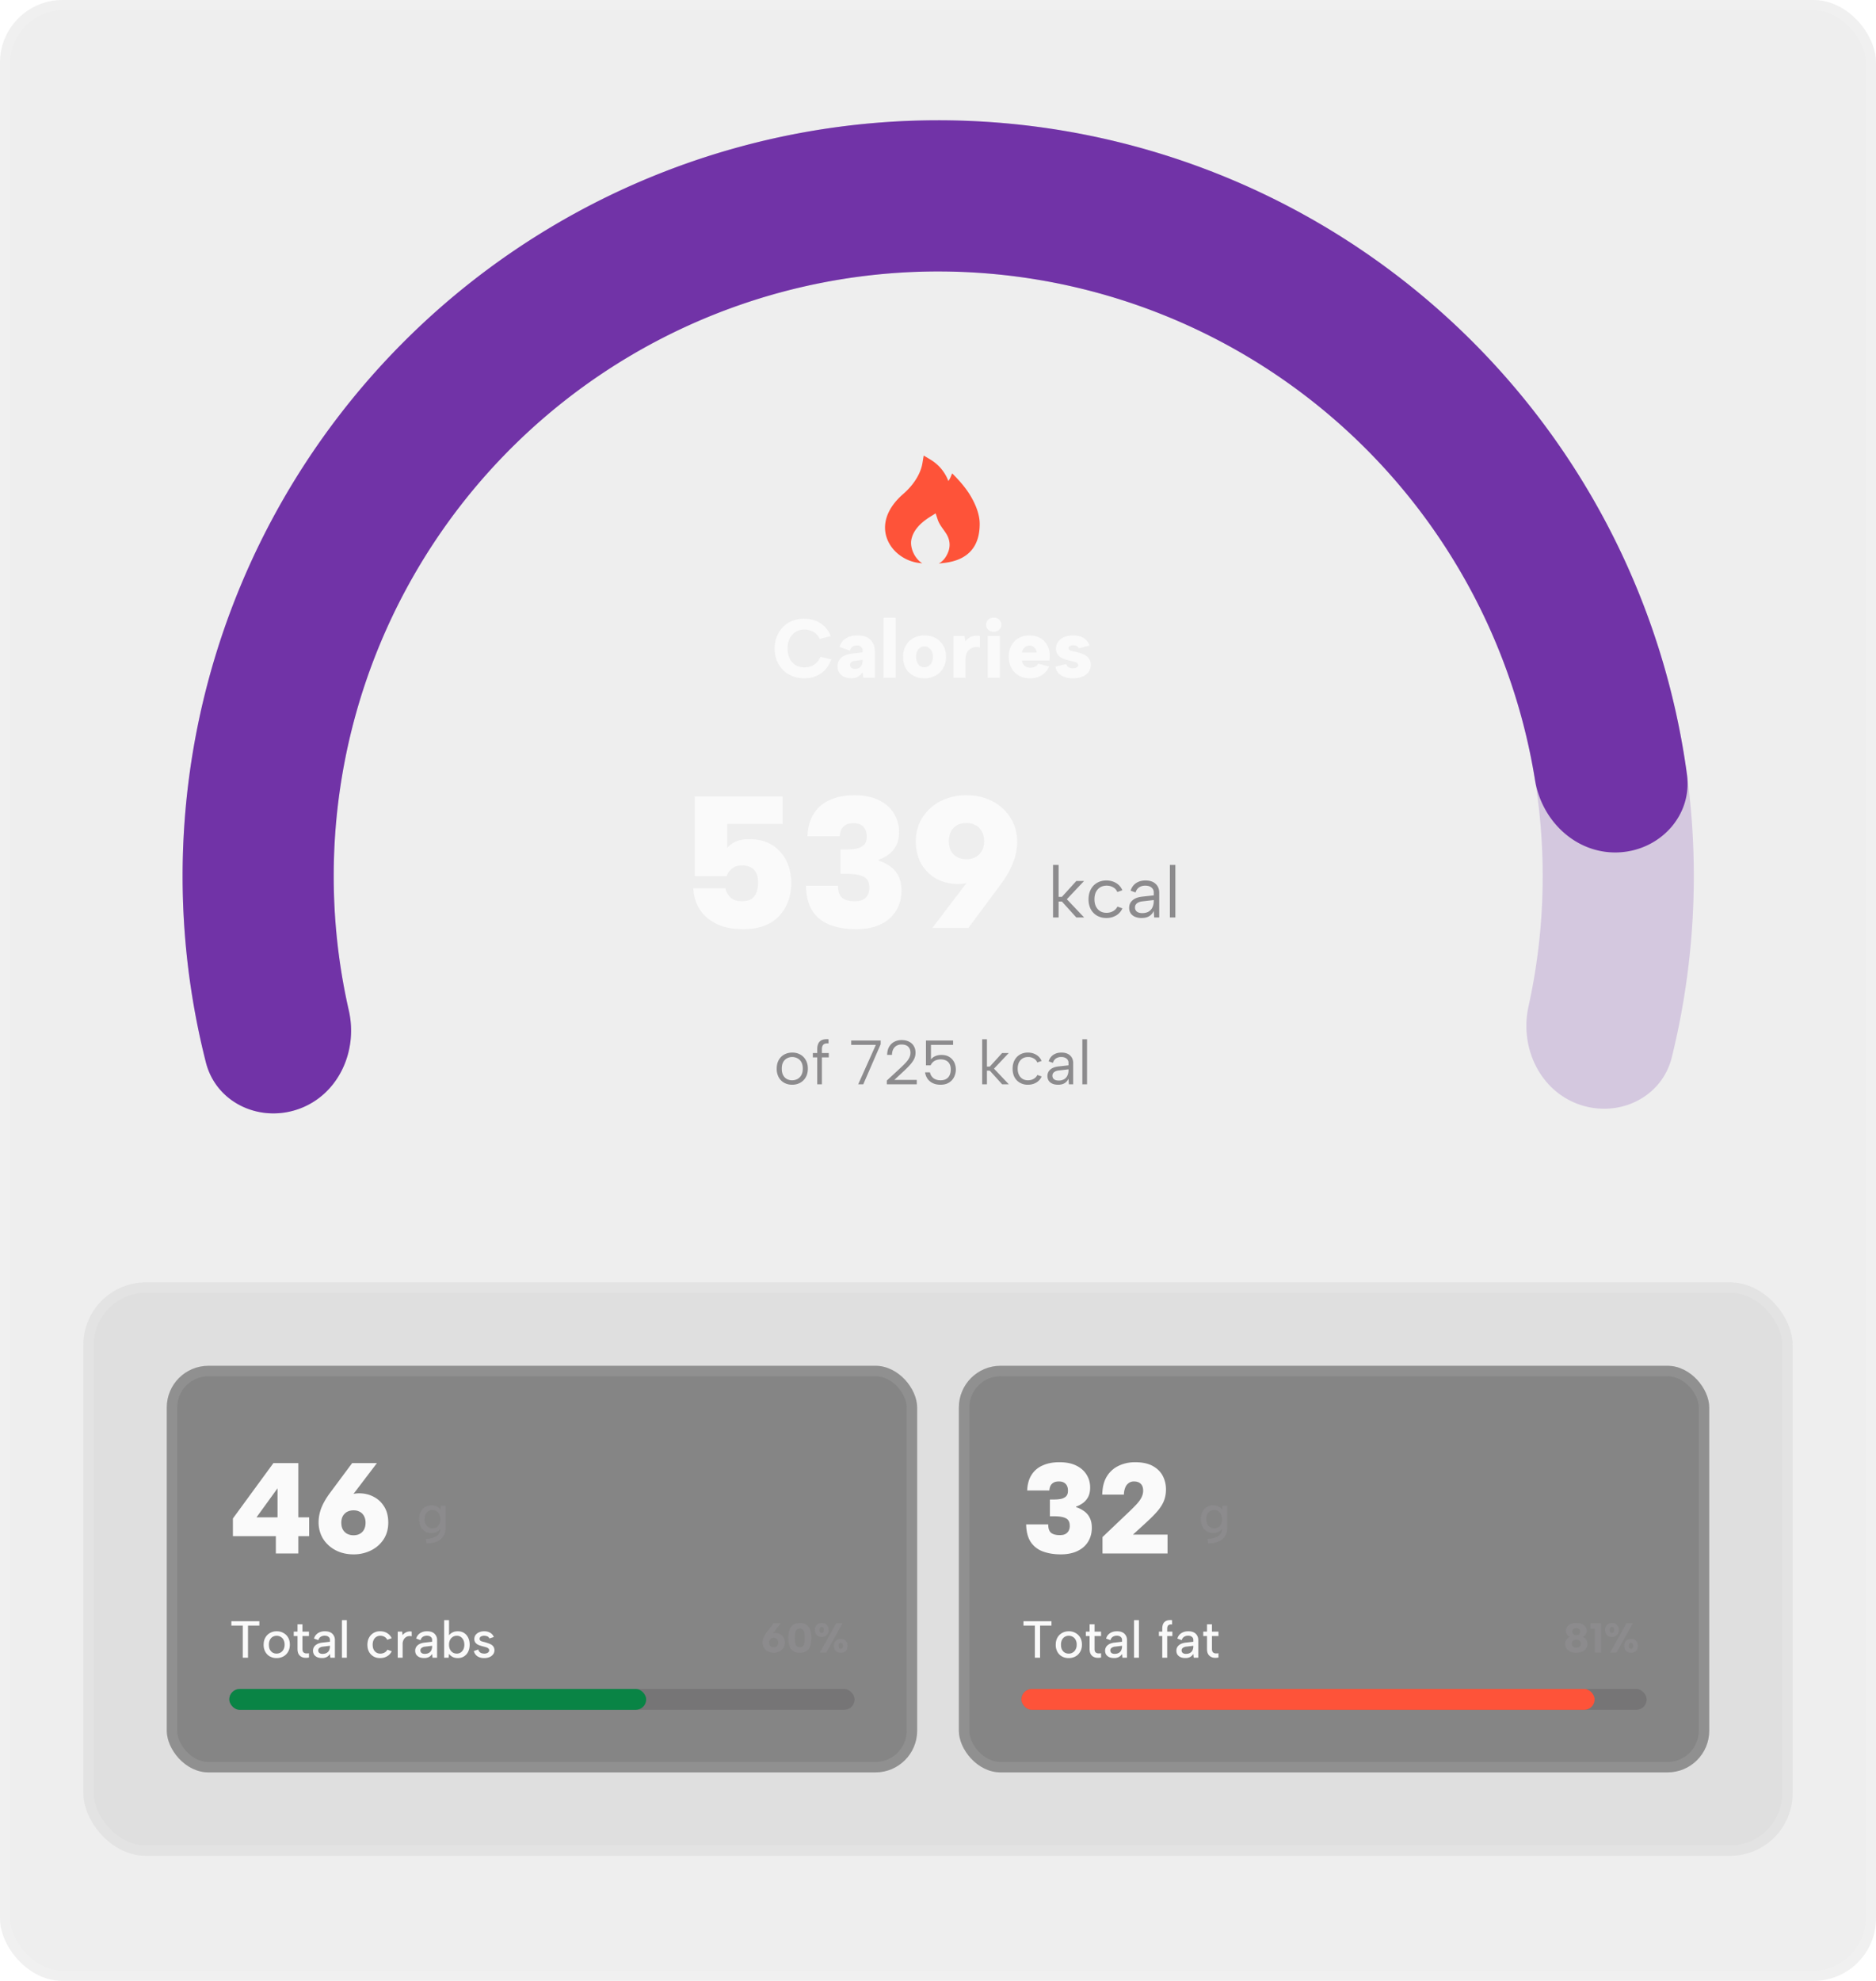 <svg xmlns="http://www.w3.org/2000/svg" width="180" height="190" fill="none"><g filter="url(#a)"><rect width="180" height="190" fill="#716C74" fill-opacity=".12" rx="6"/><rect width="179" height="189" x=".5" y=".5" stroke="#FAFAFA" stroke-opacity=".12" rx="5.5"/><path fill="#7133A7" d="M28.705 106.353c-3.762 1.369-7.96-.565-8.948-4.446a72.501 72.501 0 0 1 103.459-82.325 72.507 72.507 0 0 1 38.625 54.552 72.49 72.49 0 0 1-1.435 27.282c-.96 3.888-5.145 5.852-8.917 4.508-3.772-1.343-5.693-5.486-4.83-9.396a58.006 58.006 0 0 0-9.303-46.008A58 58 0 0 0 33.47 96.923c.89 3.904-1.002 8.06-4.765 9.43Z" opacity=".2"/><path fill="#7133A7" d="M28.705 106.353c-3.762 1.369-7.96-.565-8.948-4.446a72.502 72.502 0 0 1 87.495-88.293 72.494 72.494 0 0 1 47.509 37.79 72.487 72.487 0 0 1 7.1 22.88c.539 3.969-2.629 7.335-6.631 7.475-4.001.14-7.312-3.005-7.95-6.958a58.01 58.01 0 0 0-21.154-36.156 58.002 58.002 0 0 0-86.587 16.83 58 58 0 0 0-6.07 41.448c.89 3.904-1.001 8.06-4.764 9.43Z"/><g filter="url(#b)"><rect width="164" height="55" x="8" y="123" fill="#716C74" fill-opacity=".12" rx="6"/><rect width="163" height="54" x="8.5" y="123.5" stroke="#FAFAFA" stroke-opacity=".12" rx="5.5"/><g filter="url(#c)"><rect width="72" height="39" x="16" y="131" fill="#252425" fill-opacity=".48" rx="4"/><rect width="71" height="38" x="16.5" y="131.5" stroke="#E7E4E4" stroke-opacity=".12" rx="3.5"/><path fill="#FAFAFA" d="M26.468 147.341h-4.121v-1.695l3.886-5.311h2.39v5.199h1.04v1.807h-1.04V149h-2.155v-1.659Zm.162-1.807v-2.785l-2.018 2.785h2.018Zm7.294 3.553c-.644 0-1.218-.132-1.721-.396a3.134 3.134 0 0 1-1.2-1.09 3.011 3.011 0 0 1-.434-1.609c0-.437.087-.887.26-1.349.182-.462.462-.949.842-1.461l2.117-2.847h2.376l-2.525 3.318-1.708 2.017c.115-.784.404-1.386.866-1.807.462-.421 1.02-.631 1.671-.631.504 0 .966.111 1.387.334.42.215.759.532 1.015.953.255.413.383.92.383 1.523 0 .619-.152 1.159-.458 1.621-.305.454-.71.805-1.213 1.052a3.702 3.702 0 0 1-1.658.372Zm-1.176-3.033c0 .239.045.45.136.631.099.182.235.322.408.421a1.3 1.3 0 0 0 .632.149c.239 0 .445-.05.618-.149a.974.974 0 0 0 .397-.421c.09-.181.136-.392.136-.631s-.046-.446-.136-.619a.98.98 0 0 0-.397-.421 1.227 1.227 0 0 0-.618-.148 1.3 1.3 0 0 0-.632.148 1.06 1.06 0 0 0-.408.421c-.09.173-.136.38-.136.619Z"/><path fill="#8C8B8D" d="M42.305 144.421h.444v2.156c0 .303-.072.562-.217.779a1.387 1.387 0 0 1-.624.5c-.268.117-.593.176-.974.176l-.078-.429c.46-.01.81-.103 1.047-.278.237-.172.356-.421.356-.748v-.026l.057.005a1.09 1.09 0 0 1-.356.341c-.151.093-.34.139-.567.139a1.15 1.15 0 0 1-.614-.165 1.132 1.132 0 0 1-.413-.464 1.587 1.587 0 0 1-.144-.696c0-.265.048-.497.144-.697.1-.199.237-.354.413-.464.179-.11.383-.165.614-.165.14 0 .266.019.376.057a.946.946 0 0 1 .294.155.904.904 0 0 1 .206.211l.036-.387Zm-1.562 1.29c0 .264.069.478.206.639a.708.708 0 0 0 .562.243.711.711 0 0 0 .377-.104.744.744 0 0 0 .268-.304c.069-.134.103-.292.103-.474a1.01 1.01 0 0 0-.103-.475.7.7 0 0 0-.273-.299.68.68 0 0 0-.372-.108.708.708 0 0 0-.562.242c-.137.162-.206.375-.206.64Z"/><path fill="#FAFAFA" d="M22.2 155.5h2.685v.42h-1.09V159h-.5v-3.08H22.2v-.42Zm4.336 3.535a1.32 1.32 0 0 1-.64-.155 1.154 1.154 0 0 1-.44-.445 1.384 1.384 0 0 1-.16-.68c0-.263.055-.492.165-.685.11-.193.26-.342.45-.445.19-.107.403-.16.64-.16s.45.053.64.16c.193.103.345.252.455.445.11.19.165.415.165.675 0 .263-.057.492-.17.685-.11.193-.262.343-.455.45a1.36 1.36 0 0 1-.65.155Zm-.005-.43a.81.81 0 0 0 .375-.09.728.728 0 0 0 .285-.285.925.925 0 0 0 .115-.485.92.92 0 0 0-.11-.475.665.665 0 0 0-.28-.28.778.778 0 0 0-.74 0c-.11.06-.2.153-.27.28a.996.996 0 0 0-.105.485c0 .193.033.353.1.48.07.123.16.217.27.28.11.06.23.09.36.09Zm2.014-2.105v-.7h.475v.7h.625v.42h-.625v1.23c0 .153.03.262.09.325a.38.38 0 0 0 .235.11c.097.007.197.003.3-.01v.405a1.29 1.29 0 0 1-.405.025.811.811 0 0 1-.355-.11.69.69 0 0 1-.25-.275c-.06-.123-.09-.28-.09-.47v-1.23h-.36v-.42h.36Zm3.152 2.5-.04-.365a.818.818 0 0 1-.3.295.96.96 0 0 1-.47.1c-.18 0-.333-.028-.46-.085a.72.72 0 0 1-.294-.245.684.684 0 0 1-.1-.37.66.66 0 0 1 .234-.52c.157-.14.384-.227.68-.26l.71-.08v-.195a.34.34 0 0 0-.13-.27c-.086-.077-.211-.115-.375-.115a.674.674 0 0 0-.39.11.516.516 0 0 0-.215.315l-.42-.15a.899.899 0 0 1 .37-.515 1.2 1.2 0 0 1 .675-.185c.314 0 .552.078.715.235a.82.82 0 0 1 .245.62V159h-.434Zm-.04-1.145-.684.085a.632.632 0 0 0-.33.125.294.294 0 0 0-.11.24c0 .093.034.172.104.235a.47.47 0 0 0 .305.09c.16 0 .294-.03.4-.09a.548.548 0 0 0 .236-.25.862.862 0 0 0 .08-.38v-.055Zm1.152-2.455h.47v3.6h-.47v-3.6Zm3.658 3.635c-.24 0-.452-.053-.635-.16a1.163 1.163 0 0 1-.43-.45c-.1-.19-.15-.412-.15-.665 0-.257.052-.482.155-.675a1.156 1.156 0 0 1 1.07-.62c.257 0 .482.06.675.18.197.12.338.282.425.485l-.425.15a.589.589 0 0 0-.255-.28.762.762 0 0 0-.4-.105.686.686 0 0 0-.65.41c-.06.127-.09.277-.09.45 0 .26.067.467.2.62a.68.68 0 0 0 .54.23.79.79 0 0 0 .4-.1.65.65 0 0 0 .27-.275l.42.15c-.093.2-.24.36-.44.48-.2.117-.427.175-.68.175Zm1.694-2.535h.43l.03.335a.976.976 0 0 1 .54-.34.782.782 0 0 1 .34.005v.445a.74.74 0 0 0-.32-.01.631.631 0 0 0-.28.13.688.688 0 0 0-.195.255.902.902 0 0 0-.075.385V159h-.47v-2.5Zm3.341 2.5-.04-.365a.818.818 0 0 1-.3.295.96.96 0 0 1-.47.1c-.18 0-.333-.028-.46-.085a.72.72 0 0 1-.295-.245.684.684 0 0 1-.1-.37.66.66 0 0 1 .235-.52c.157-.14.383-.227.68-.26l.71-.08v-.195a.34.34 0 0 0-.13-.27c-.087-.077-.212-.115-.375-.115a.674.674 0 0 0-.39.11.516.516 0 0 0-.215.315l-.42-.15a.899.899 0 0 1 .37-.515 1.2 1.2 0 0 1 .675-.185c.314 0 .552.078.715.235a.82.82 0 0 1 .245.62V159h-.435Zm-.04-1.145-.685.085a.632.632 0 0 0-.33.125.294.294 0 0 0-.11.24c0 .093.035.172.105.235a.47.47 0 0 0 .305.09c.16 0 .294-.03.4-.09a.548.548 0 0 0 .235-.25.862.862 0 0 0 .08-.38v-.055Zm1.572-.93a.916.916 0 0 1 .34-.325c.153-.09.338-.135.555-.135.227 0 .425.053.595.16.17.107.302.257.395.45.097.193.145.418.145.675 0 .257-.048.482-.145.675a1.1 1.1 0 0 1-.4.45c-.17.107-.367.16-.59.16-.203 0-.377-.04-.52-.12a1.01 1.01 0 0 1-.33-.29l-.035.375h-.43v-3.6h.47v1.54l-.05-.015Zm1.52.825c0-.257-.068-.463-.205-.62a.655.655 0 0 0-.525-.235.683.683 0 0 0-.375.105.723.723 0 0 0-.265.29.977.977 0 0 0-.1.46c0 .18.033.335.1.465a.723.723 0 0 0 .265.29c.11.067.235.1.375.1a.655.655 0 0 0 .525-.235c.137-.157.205-.363.205-.62Zm1.338.46c.023.1.063.178.12.235a.52.52 0 0 0 .2.125.9.9 0 0 0 .25.035.59.59 0 0 0 .35-.09c.083-.06.125-.135.125-.225a.218.218 0 0 0-.08-.18.52.52 0 0 0-.205-.11 3.541 3.541 0 0 0-.27-.075 12.07 12.07 0 0 1-.285-.08c-.1-.03-.195-.07-.285-.12a.721.721 0 0 1-.215-.2.546.546 0 0 1-.085-.315c0-.15.04-.28.12-.39a.791.791 0 0 1 .34-.26c.147-.063.312-.095.495-.095.213 0 .4.047.56.14.163.09.282.227.355.41l-.425.14a.336.336 0 0 0-.115-.155.437.437 0 0 0-.185-.08.806.806 0 0 0-.2-.025.604.604 0 0 0-.315.075.24.24 0 0 0-.125.22c0 .053.013.098.04.135a.322.322 0 0 0 .11.085c.05.02.108.038.175.055l.215.055c.1.03.202.063.305.1.103.033.198.077.285.13a.628.628 0 0 1 .21.21.634.634 0 0 1 .085.32.64.64 0 0 1-.125.39.82.82 0 0 1-.345.27 1.325 1.325 0 0 1-.525.095 1.15 1.15 0 0 1-.63-.165.82.82 0 0 1-.35-.51l.425-.15Z"/><path fill="#8C8B8D" d="M74.236 158.528c-.205 0-.39-.043-.552-.128a.986.986 0 0 1-.38-.352.987.987 0 0 1-.136-.516c0-.144.03-.292.088-.444.059-.152.15-.309.272-.472l.696-.916h.68l-.824 1.064-.536.604a.898.898 0 0 1 .288-.54.79.79 0 0 1 .54-.196c.17 0 .325.036.464.108a.82.82 0 0 1 .332.316.9.9 0 0 1 .128.488.94.94 0 0 1-.144.52.99.99 0 0 1-.388.344c-.16.08-.336.12-.528.12Zm-.444-.98c0 .091.017.171.052.24a.367.367 0 0 0 .152.16.488.488 0 0 0 .24.056c.09 0 .168-.019.232-.056a.344.344 0 0 0 .148-.16.527.527 0 0 0 .052-.24.516.516 0 0 0-.052-.24.327.327 0 0 0-.148-.152.456.456 0 0 0-.232-.056.488.488 0 0 0-.24.056.349.349 0 0 0-.152.152.516.516 0 0 0-.052.24Zm1.85-.448c0-.211.018-.404.055-.58.038-.176.099-.327.184-.452a.863.863 0 0 1 .34-.292 1.19 1.19 0 0 1 .524-.104c.206 0 .379.035.52.104a.863.863 0 0 1 .34.292c.086.125.147.276.184.452.038.176.056.369.056.58 0 .213-.018.408-.056.584a1.256 1.256 0 0 1-.184.452.863.863 0 0 1-.34.292c-.141.067-.314.1-.52.1a1.22 1.22 0 0 1-.524-.1.863.863 0 0 1-.34-.292 1.256 1.256 0 0 1-.184-.452 2.824 2.824 0 0 1-.056-.584Zm1.575 0a3.38 3.38 0 0 0-.016-.336 1.004 1.004 0 0 0-.06-.288.389.389 0 0 0-.396-.276.406.406 0 0 0-.26.076.434.434 0 0 0-.144.2 1.259 1.259 0 0 0-.06.288 4.511 4.511 0 0 0 0 .688c.011.107.031.201.06.284.032.08.08.144.144.192a.424.424 0 0 0 .26.072c.11 0 .195-.024.256-.072a.41.41 0 0 0 .14-.192.99.99 0 0 0 .06-.284c.011-.109.016-.227.016-.352Zm.974-.768c0-.213.061-.376.184-.488a.666.666 0 0 1 .468-.172.66.66 0 0 1 .464.172c.125.112.188.275.188.488 0 .219-.063.385-.188.5a.671.671 0 0 1-.464.168.676.676 0 0 1-.468-.168c-.123-.115-.184-.281-.184-.5Zm.652-.288a.192.192 0 0 0-.156.068c-.035.045-.052.119-.052.22s.017.176.052.224c.037.048.09.072.156.072a.182.182 0 0 0 .152-.072c.04-.048.06-.123.06-.224s-.02-.175-.06-.22a.188.188 0 0 0-.152-.068Zm1.388-.344h.604l-1.556 2.8h-.604l1.556-2.8Zm-.208 2.164c0-.219.061-.384.184-.496a.671.671 0 0 1 .464-.168c.187 0 .341.056.464.168.123.112.184.277.184.496 0 .216-.061.381-.184.496a.662.662 0 0 1-.464.168.671.671 0 0 1-.464-.168c-.123-.115-.184-.28-.184-.496Zm.644-.292a.187.187 0 0 0-.152.068c-.037.045-.056.12-.056.224 0 .101.019.176.056.224a.187.187 0 0 0 .152.068.188.188 0 0 0 .152-.068c.04-.048.06-.123.06-.224 0-.104-.02-.179-.06-.224a.188.188 0 0 0-.152-.068Z"/><rect width="60" height="2" x="22" y="162" fill="#09020F" fill-opacity=".12" rx="1"/><rect width="40" height="2" x="22" y="162" fill="#098445" rx="1"/></g><g filter="url(#d)"><rect width="72" height="39" x="92" y="131" fill="#252425" fill-opacity=".48" rx="4"/><rect width="71" height="38" x="92.5" y="131.5" stroke="#E7E4E4" stroke-opacity=".12" rx="3.5"/><path fill="#FAFAFA" d="M98.557 142.959c.025-.602.165-1.101.42-1.497a2.333 2.333 0 0 1 1.065-.904c.454-.206.991-.309 1.61-.309.635 0 1.171.107 1.609.321.437.215.767.504.99.867.231.363.347.776.347 1.238 0 .379-.071.693-.211.94-.14.248-.318.442-.532.582a2.459 2.459 0 0 1-.607.31v.049c.297.099.557.231.78.396.231.165.409.376.532.632.132.255.199.573.199.953 0 .503-.12.949-.359 1.337-.232.379-.57.676-1.015.891-.446.214-.982.322-1.61.322-.635 0-1.2-.091-1.695-.273a2.377 2.377 0 0 1-1.176-.903c-.281-.421-.43-.986-.446-1.696h2.117c0 .379.09.648.272.804.19.149.47.223.842.223.206 0 .379-.033.52-.099a.772.772 0 0 0 .321-.309.964.964 0 0 0 .112-.483c0-.355-.12-.594-.359-.718-.239-.132-.623-.198-1.151-.198h-.396v-1.609h.396c.222 0 .433-.017.631-.05.206-.041.375-.119.507-.235.133-.124.199-.309.199-.557 0-.297-.079-.52-.236-.668-.148-.149-.359-.223-.631-.223-.223 0-.4.041-.532.124a.734.734 0 0 0-.285.309 1.225 1.225 0 0 0-.099.433h-2.129Zm7.227 4.469 2.265-2.154c.413-.388.735-.705.966-.953.239-.256.408-.487.507-.693.107-.206.161-.425.161-.656 0-.281-.074-.495-.223-.644-.148-.157-.371-.235-.668-.235a.815.815 0 0 0-.483.148.922.922 0 0 0-.334.421 1.803 1.803 0 0 0-.136.694h-2.08c.017-.727.169-1.317.458-1.771a2.621 2.621 0 0 1 1.139-1.002c.47-.223.986-.334 1.547-.334.693 0 1.259.119 1.696.359.437.239.759.557.966.953.206.396.309.829.309 1.299 0 .372-.058.714-.173 1.028-.108.305-.297.627-.57.965-.272.33-.656.722-1.151 1.176l-1.275 1.164h3.318V149h-6.239v-1.572Z"/><path fill="#8C8B8D" d="M117.305 144.421h.444v2.156c0 .303-.072.562-.217.779a1.383 1.383 0 0 1-.624.5c-.268.117-.593.176-.974.176l-.078-.429c.461-.01.81-.103 1.047-.278.237-.172.356-.421.356-.748v-.026l.057.005a1.091 1.091 0 0 1-.356.341 1.066 1.066 0 0 1-.567.139c-.231 0-.435-.055-.614-.165a1.13 1.13 0 0 1-.413-.464 1.59 1.59 0 0 1-.144-.696c0-.265.048-.497.144-.697.1-.199.237-.354.413-.464.179-.11.383-.165.614-.165.141 0 .266.019.376.057a.934.934 0 0 1 .294.155.895.895 0 0 1 .206.211l.036-.387Zm-1.562 1.29c0 .264.068.478.206.639a.708.708 0 0 0 .562.243.713.713 0 0 0 .377-.104.743.743 0 0 0 .268-.304c.069-.134.103-.292.103-.474 0-.186-.034-.344-.103-.475a.702.702 0 0 0-.273-.299.683.683 0 0 0-.372-.108.707.707 0 0 0-.562.242c-.138.162-.206.375-.206.64Z"/><path fill="#FAFAFA" d="M98.2 155.5h2.685v.42h-1.09V159h-.5v-3.08H98.2v-.42Zm4.336 3.535a1.32 1.32 0 0 1-.64-.155 1.154 1.154 0 0 1-.44-.445 1.381 1.381 0 0 1-.16-.68c0-.263.055-.492.165-.685.11-.193.26-.342.45-.445.19-.107.403-.16.64-.16s.45.053.64.16c.193.103.345.252.455.445.11.19.165.415.165.675 0 .263-.057.492-.17.685-.11.193-.262.343-.455.45a1.36 1.36 0 0 1-.65.155Zm-.005-.43a.723.723 0 0 0 .66-.375.921.921 0 0 0 .115-.485.922.922 0 0 0-.11-.475.663.663 0 0 0-.28-.28.78.78 0 0 0-.375-.095.739.739 0 0 0-.365.095c-.11.06-.2.153-.27.28a.996.996 0 0 0-.105.485c0 .193.033.353.1.48.07.123.16.217.27.28.11.06.23.09.36.09Zm2.014-2.105v-.7h.475v.7h.625v.42h-.625v1.23c0 .153.03.262.09.325.064.063.142.1.235.11.097.007.197.003.3-.01v.405a1.29 1.29 0 0 1-.405.025.812.812 0 0 1-.355-.11.697.697 0 0 1-.25-.275c-.06-.123-.09-.28-.09-.47v-1.23h-.36v-.42h.36Zm3.153 2.5-.04-.365a.823.823 0 0 1-.3.295.961.961 0 0 1-.47.1c-.18 0-.334-.028-.46-.085a.718.718 0 0 1-.295-.245.681.681 0 0 1-.1-.37.66.66 0 0 1 .235-.52c.156-.14.383-.227.68-.26l.71-.08v-.195a.342.342 0 0 0-.13-.27c-.087-.077-.212-.115-.375-.115a.671.671 0 0 0-.39.11.517.517 0 0 0-.216.315l-.419-.15a.895.895 0 0 1 .37-.515c.186-.123.411-.185.675-.185.313 0 .551.078.715.235a.82.82 0 0 1 .245.62V159h-.435Zm-.04-1.145-.685.085a.63.63 0 0 0-.33.125.292.292 0 0 0-.11.24c0 .093.035.172.105.235.073.06.175.09.305.09.16 0 .293-.03.4-.09a.551.551 0 0 0 .235-.25.866.866 0 0 0 .08-.38v-.055Zm1.151-2.455h.47v3.6h-.47v-3.6Zm2.708.82c0-.19.032-.35.095-.48a.584.584 0 0 1 .305-.28c.137-.06.317-.08.54-.06v.415c-.173-.017-.295.01-.365.08-.067.07-.1.178-.1.325v.28h.495v.42h-.495V159h-.475v-2.08h-.32v-.42h.32v-.28Zm3.021 2.78-.04-.365a.808.808 0 0 1-.3.295.959.959 0 0 1-.47.1c-.18 0-.333-.028-.46-.085a.724.724 0 0 1-.295-.245.69.69 0 0 1-.1-.37c0-.21.079-.383.235-.52.157-.14.384-.227.68-.26l.71-.08v-.195a.339.339 0 0 0-.13-.27c-.086-.077-.211-.115-.375-.115a.676.676 0 0 0-.39.11.52.52 0 0 0-.215.315l-.42-.15a.903.903 0 0 1 .37-.515c.187-.123.412-.185.675-.185.314 0 .552.078.715.235.164.157.245.363.245.62V159h-.435Zm-.04-1.145-.685.085a.637.637 0 0 0-.33.125.295.295 0 0 0-.11.24c0 .093.035.172.105.235a.47.47 0 0 0 .305.09c.16 0 .294-.03.4-.09a.546.546 0 0 0 .235-.25.853.853 0 0 0 .08-.38v-.055Zm1.312-1.355v-.7h.475v.7h.625v.42h-.625v1.23c0 .153.03.262.09.325a.38.38 0 0 0 .235.11c.097.007.197.003.3-.01v.405c-.137.03-.272.038-.405.025a.812.812 0 0 1-.355-.11.69.69 0 0 1-.25-.275c-.06-.123-.09-.28-.09-.47v-1.23h-.36v-.42h.36Z"/><path fill="#8C8B8D" d="M150.632 157.008a.778.778 0 0 1-.28-.236.627.627 0 0 1-.104-.368c0-.133.036-.255.108-.364a.74.74 0 0 1 .328-.268c.147-.067.333-.1.56-.1.224 0 .409.035.556.104.149.067.26.156.332.268a.64.64 0 0 1 .108.36.6.6 0 0 1-.112.368.753.753 0 0 1-.272.236.735.735 0 0 1 .332.264.684.684 0 0 1 .124.412.744.744 0 0 1-.144.46.884.884 0 0 1-.384.288c-.16.064-.34.096-.54.096s-.381-.032-.544-.096a.89.89 0 0 1-.38-.288.761.761 0 0 1-.14-.46.703.703 0 0 1 .452-.676Zm.988-.516c0-.115-.035-.197-.104-.248a.426.426 0 0 0-.272-.08.442.442 0 0 0-.276.08c-.067.051-.1.133-.1.248 0 .107.035.192.104.256.069.061.16.092.272.092a.396.396 0 0 0 .272-.092.332.332 0 0 0 .104-.256Zm-.376.772a.54.54 0 0 0-.236.048.322.322 0 0 0-.148.132.394.394 0 0 0-.052.212c0 .115.036.207.108.276.072.069.181.104.328.104.144 0 .253-.035.328-.104a.366.366 0 0 0 .112-.276.39.39 0 0 0-.056-.212.318.318 0 0 0-.152-.132.513.513 0 0 0-.232-.048Zm1.76-1.048h-.392v-.516h1.008v2.8h-.616v-2.284Zm1.011.116c0-.213.062-.376.184-.488a.668.668 0 0 1 .468-.172.66.66 0 0 1 .464.172c.126.112.188.275.188.488 0 .219-.062.385-.188.5a.67.67 0 0 1-.464.168.679.679 0 0 1-.468-.168c-.122-.115-.184-.281-.184-.5Zm.652-.288a.194.194 0 0 0-.156.068c-.034.045-.052.119-.052.22s.018.176.052.224c.038.048.09.072.156.072a.182.182 0 0 0 .152-.072c.04-.048.06-.123.06-.224s-.02-.175-.06-.22a.187.187 0 0 0-.152-.068Zm1.388-.344h.604l-1.556 2.8h-.604l1.556-2.8Zm-.208 2.164c0-.219.062-.384.184-.496a.672.672 0 0 1 .464-.168.66.66 0 0 1 .464.168c.123.112.184.277.184.496 0 .216-.061.381-.184.496a.66.66 0 0 1-.464.168.672.672 0 0 1-.464-.168c-.122-.115-.184-.28-.184-.496Zm.644-.292a.188.188 0 0 0-.152.068c-.037.045-.056.12-.056.224 0 .101.019.176.056.224a.188.188 0 0 0 .152.068.187.187 0 0 0 .152-.068c.04-.048.06-.123.06-.224 0-.104-.02-.179-.06-.224a.187.187 0 0 0-.152-.068Z"/><rect width="60" height="2" x="98" y="162" fill="#09020F" fill-opacity=".12" rx="1"/><rect width="55" height="2" x="98" y="162" fill="#FE5339" rx="1"/></g></g><path fill="#FE5339" d="m89.257 44.07-.63-.377-.12.725c-.191 1.144-.973 2.207-1.835 2.954-1.687 1.463-2.057 3.053-1.534 4.365.5 1.256 1.769 2.116 3.057 2.26l.298.033c-.737-.45-1.21-1.503-1.045-2.29.163-.773.719-1.497 1.787-2.165l.538-.336.201.603c.119.356.324.642.532.932.1.14.202.282.295.432.321.523.406 1.104.199 1.68-.19.524-.5.936-.93 1.165l.485-.054c1.209-.135 2.096-.548 2.673-1.24.571-.685.772-1.568.772-2.507 0-.875-.36-1.777-.784-2.528-.497-.879-1.145-1.609-1.853-2.316-.123.245-.113.344-.365.737a4.074 4.074 0 0 0-1.741-2.072Z"/><path fill="#FAFAFA" d="M74.33 62.2c0-.416.07-.797.208-1.144a2.8 2.8 0 0 1 .592-.912c.25-.256.55-.453.896-.592a3.009 3.009 0 0 1 1.128-.208c.603 0 1.128.147 1.576.44a2.5 2.5 0 0 1 .976 1.232l-1.056.264a1.47 1.47 0 0 0-.384-.512 1.44 1.44 0 0 0-.512-.288 1.812 1.812 0 0 0-.592-.096c-.32 0-.6.08-.84.24a1.56 1.56 0 0 0-.56.64 2.174 2.174 0 0 0-.192.936c0 .357.064.672.192.944.133.272.32.485.56.64.24.155.52.232.84.232.213 0 .416-.032.608-.096.197-.064.376-.17.536-.32.165-.15.304-.35.416-.6l1.04.24c-.213.592-.547 1.043-1 1.352-.453.31-.99.464-1.608.464-.405 0-.781-.07-1.128-.208a2.635 2.635 0 0 1-.896-.584 2.828 2.828 0 0 1-.592-.904 3.14 3.14 0 0 1-.208-1.16Zm8.512 2.8-.08-.496c-.139.17-.288.304-.448.4-.16.096-.376.144-.648.144-.245 0-.467-.043-.664-.128a1.135 1.135 0 0 1-.472-.392 1.098 1.098 0 0 1-.168-.616c0-.33.117-.605.352-.824.24-.219.61-.355 1.112-.408l.936-.104v-.264c0-.09-.045-.179-.136-.264-.085-.09-.221-.136-.408-.136a.738.738 0 0 0-.432.128.641.641 0 0 0-.24.368l-1-.36c.117-.357.323-.63.616-.816.299-.192.667-.288 1.104-.288.544 0 .957.136 1.24.408.283.272.424.637.424 1.096V65h-1.088Zm-.08-1.704-.744.088a.62.62 0 0 0-.344.144.345.345 0 0 0-.112.264c0 .101.043.187.128.256a.54.54 0 0 0 .352.104c.15 0 .277-.03.384-.088a.657.657 0 0 0 .248-.264.959.959 0 0 0 .088-.432v-.072Zm2.01-4.056h1.168V65h-1.168v-5.76Zm3.91 5.816a2.19 2.19 0 0 1-1.047-.248 1.799 1.799 0 0 1-.728-.712c-.17-.31-.256-.675-.256-1.096 0-.421.088-.784.264-1.088.181-.31.427-.547.736-.712a2.17 2.17 0 0 1 1.048-.256c.395 0 .747.085 1.056.256.315.165.563.403.744.712.181.304.272.664.272 1.08 0 .427-.093.795-.28 1.104-.181.31-.432.547-.752.712a2.236 2.236 0 0 1-1.056.248Zm0-1.056a.79.79 0 0 0 .704-.44c.08-.15.12-.336.12-.56 0-.224-.04-.408-.12-.552a.798.798 0 0 0-.295-.336.741.741 0 0 0-.392-.112.729.729 0 0 0-.4.112.82.82 0 0 0-.288.336c-.07.144-.104.328-.104.552 0 .224.035.41.104.56.07.144.163.253.28.328a.715.715 0 0 0 .392.112Zm2.793-3h1.064l.08.528a1.38 1.38 0 0 1 .36-.344c.144-.096.302-.16.472-.192a1.6 1.6 0 0 1 .576.008v1.104a.963.963 0 0 0-.448-.04 1.05 1.05 0 0 0-.456.16.95.95 0 0 0-.352.384c-.085.17-.128.387-.128.648V65h-1.168v-4Zm3.293 0h1.168v4h-1.168v-4Zm.584-.408a.759.759 0 0 1-.536-.192.654.654 0 0 1-.2-.48.64.64 0 0 1 .2-.48.741.741 0 0 1 .536-.2c.213 0 .387.067.52.2a.626.626 0 0 1 .208.48c0 .187-.07.347-.208.48a.72.72 0 0 1-.52.192Zm3.471 4.464c-.41 0-.767-.085-1.072-.256a1.854 1.854 0 0 1-.712-.736 2.347 2.347 0 0 1-.248-1.104c0-.39.083-.736.249-1.04a1.79 1.79 0 0 1 .695-.712 1.963 1.963 0 0 1 1.016-.264c.4 0 .747.083 1.04.248.294.16.523.39.689.688.165.299.248.645.248 1.04 0 .064-.003.13-.008.2-.006.07-.014.147-.024.232H98.04a.95.95 0 0 0 .151.376.811.811 0 0 0 .28.24c.118.053.251.08.4.08a.956.956 0 0 0 .449-.104.662.662 0 0 0 .296-.296l1.048.288c-.16.357-.4.635-.72.832-.32.192-.694.288-1.12.288Zm.633-2.464a.699.699 0 0 0-.353-.592.604.604 0 0 0-.335-.08.732.732 0 0 0-.584.328.724.724 0 0 0-.129.344h1.4Zm2.86 1.096a.59.59 0 0 0 .128.248.588.588 0 0 0 .224.128c.086.027.174.04.264.04.166 0 .294-.03.384-.088.091-.059.136-.133.136-.224 0-.09-.034-.157-.104-.2a.71.71 0 0 0-.256-.112 4.923 4.923 0 0 0-.336-.088c-.133-.032-.282-.07-.448-.112a2.459 2.459 0 0 1-.472-.192 1.115 1.115 0 0 1-.368-.336.945.945 0 0 1-.144-.536c0-.245.067-.464.2-.656a1.31 1.31 0 0 1 .568-.448c.246-.112.536-.168.872-.168.416 0 .755.085 1.016.256.262.17.446.41.552.72l-1.016.256a.328.328 0 0 0-.12-.16.456.456 0 0 0-.2-.088.808.808 0 0 0-.224-.032.587.587 0 0 0-.328.08c-.08.053-.12.12-.12.2 0 .053.016.099.048.136a.398.398 0 0 0 .144.088c.064.021.136.04.216.056.086.016.176.037.272.064.16.037.323.083.488.136.171.053.328.125.472.216.15.085.267.203.352.352.091.144.139.33.144.56 0 .235-.066.45-.2.648a1.342 1.342 0 0 1-.584.456c-.256.112-.568.168-.936.168-.442 0-.813-.09-1.112-.272-.298-.181-.488-.461-.568-.84l1.056-.256ZM75.091 76.4v2.628h-5.31v2.286c.24-.264.522-.468.846-.612.336-.144.762-.216 1.278-.216.696 0 1.296.12 1.8.36s.918.558 1.242.954c.336.396.582.846.738 1.35.156.492.234.99.234 1.494 0 .936-.192 1.74-.576 2.412a3.789 3.789 0 0 1-1.584 1.548c-.684.348-1.5.522-2.448.522-.996 0-1.848-.168-2.556-.504-.696-.348-1.236-.816-1.62-1.404-.372-.588-.576-1.26-.612-2.016h3.078c.06.312.216.6.468.864.264.252.642.378 1.134.378.36 0 .648-.066.864-.198.228-.144.396-.354.504-.63.108-.276.162-.606.162-.99 0-.552-.138-.96-.414-1.224-.264-.264-.648-.396-1.152-.396-.384 0-.702.108-.954.324-.252.204-.414.438-.486.702H66.65V76.4h8.442Zm2.384 3.816c.036-.876.24-1.602.612-2.178a3.388 3.388 0 0 1 1.548-1.314c.66-.3 1.44-.45 2.34-.45.924 0 1.704.156 2.34.468.636.312 1.116.732 1.44 1.26a3.28 3.28 0 0 1 .504 1.8c0 .552-.102 1.008-.306 1.368-.204.36-.462.642-.774.846a3.61 3.61 0 0 1-.882.45v.072c.432.144.81.336 1.134.576.336.24.594.546.774.918.192.372.288.834.288 1.386 0 .732-.174 1.38-.522 1.944-.336.552-.828.984-1.476 1.296-.648.312-1.428.468-2.34.468-.924 0-1.746-.132-2.466-.396a3.465 3.465 0 0 1-1.71-1.314c-.408-.612-.624-1.434-.648-2.466h3.078c0 .552.132.942.396 1.17.276.216.684.324 1.224.324.3 0 .552-.048.756-.144a1.13 1.13 0 0 0 .468-.45c.108-.192.162-.426.162-.702 0-.516-.174-.864-.522-1.044-.348-.192-.906-.288-1.674-.288h-.576v-2.34h.576c.324 0 .63-.024.918-.072.3-.06.546-.174.738-.342.192-.18.288-.45.288-.81 0-.432-.114-.756-.342-.972-.216-.216-.522-.324-.918-.324-.324 0-.582.06-.774.18-.18.108-.318.258-.414.45a1.794 1.794 0 0 0-.144.63h-3.096Zm15.243-3.942c.936 0 1.77.192 2.502.576a4.408 4.408 0 0 1 1.728 1.584c.432.672.648 1.452.648 2.34 0 .636-.132 1.29-.396 1.962-.252.672-.654 1.38-1.206 2.124L92.916 89H89.46l3.672-4.824 2.484-2.934c-.168 1.14-.588 2.016-1.26 2.628-.672.612-1.482.918-2.43.918a4.374 4.374 0 0 1-2.016-.468 3.768 3.768 0 0 1-1.476-1.404c-.372-.612-.558-1.35-.558-2.214 0-.9.222-1.68.666-2.34a4.405 4.405 0 0 1 1.764-1.548 5.39 5.39 0 0 1 2.412-.54Zm1.71 4.41c0-.36-.072-.666-.216-.918a1.393 1.393 0 0 0-.594-.612 1.785 1.785 0 0 0-.9-.216c-.348 0-.648.072-.9.216a1.42 1.42 0 0 0-.576.612c-.132.252-.198.558-.198.918 0 .348.066.654.198.918.132.252.324.45.576.594.252.144.552.216.9.216s.648-.072.9-.216c.264-.144.462-.342.594-.594.144-.264.216-.57.216-.918Z"/><path fill="#8C8B8D" d="M101.039 82.96h.532v3.059h.322l1.379-1.519h.742l-1.652 1.75 1.659 1.75h-.749l-1.379-1.526h-.322V88h-.532v-5.04Zm5.114 5.089a1.75 1.75 0 0 1-.896-.224 1.578 1.578 0 0 1-.602-.623 2.01 2.01 0 0 1-.21-.938c0-.36.07-.674.21-.945.145-.275.345-.488.602-.637.257-.154.555-.231.896-.231.359 0 .674.084.945.252.271.163.467.392.588.686l-.483.168a.84.84 0 0 0-.385-.441 1.19 1.19 0 0 0-.637-.168 1.18 1.18 0 0 0-.623.161 1.099 1.099 0 0 0-.406.455c-.093.196-.14.427-.14.693 0 .392.105.707.315.945.21.233.49.35.84.35.238 0 .45-.054.637-.161a1 1 0 0 0 .413-.434l.476.168a1.45 1.45 0 0 1-.595.679 1.795 1.795 0 0 1-.945.245Zm4.59-.049-.042-.63a1.147 1.147 0 0 1-.434.504c-.192.117-.434.175-.728.175a1.57 1.57 0 0 1-.644-.119.952.952 0 0 1-.413-.336.964.964 0 0 1-.14-.525c0-.294.109-.534.329-.721.219-.191.536-.308.952-.35l1.078-.119v-.28a.573.573 0 0 0-.217-.469c-.145-.121-.341-.182-.588-.182a1.05 1.05 0 0 0-.609.168.856.856 0 0 0-.329.483l-.476-.168a1.31 1.31 0 0 1 .511-.721c.252-.173.557-.259.917-.259.415 0 .737.107.966.322.233.21.35.497.35.861V88h-.483Zm-.042-1.673-1.085.126c-.234.028-.411.093-.532.196a.477.477 0 0 0-.182.392c0 .163.058.294.175.392.121.098.294.147.518.147.256 0 .466-.051.63-.154a.905.905 0 0 0 .357-.413c.079-.177.119-.369.119-.574v-.112Zm1.549-3.367h.525V88h-.525v-5.04Zm-36.244 21.082c-.284 0-.538-.062-.762-.186a1.34 1.34 0 0 1-.528-.528 1.676 1.676 0 0 1-.192-.822c0-.32.064-.596.192-.828.132-.232.31-.41.534-.534.228-.124.484-.186.768-.186.284 0 .538.062.762.186.228.124.406.302.534.534.132.228.198.5.198.816 0 .32-.066.596-.198.828a1.36 1.36 0 0 1-.54.534 1.581 1.581 0 0 1-.768.186Zm-.006-.426c.176 0 .342-.038.498-.114a.923.923 0 0 0 .378-.366c.1-.168.15-.38.15-.636 0-.26-.048-.472-.144-.636a.883.883 0 0 0-.378-.36 1.04 1.04 0 0 0-.492-.12c-.176 0-.34.04-.492.12a.884.884 0 0 0-.372.366c-.092.164-.138.374-.138.63 0 .26.046.472.138.636a.907.907 0 0 0 .36.366c.152.076.316.114.492.114Zm2.411-2.97c0-.22.036-.406.108-.558a.656.656 0 0 1 .342-.33c.16-.072.372-.098.636-.078v.402c-.24-.02-.406.02-.498.12-.092.096-.138.244-.138.444V101h.66v.42h-.66V104h-.45v-2.58h-.42V101h.42v-.354Zm6.087-.846v.36L82.83 104h-.486l1.692-3.78h-2.364v-.42h2.826Zm.592 3.84 1.278-1.182c.248-.228.444-.424.588-.588.144-.164.246-.316.306-.456.064-.14.096-.286.096-.438 0-.236-.07-.426-.21-.57-.14-.148-.354-.222-.642-.222a.93.93 0 0 0-.498.126.823.823 0 0 0-.312.348c-.072.148-.11.322-.114.522h-.462c.008-.312.072-.572.192-.78.124-.212.29-.372.498-.48.208-.108.44-.162.696-.162.28 0 .52.052.72.156.2.1.352.242.456.426.108.18.162.392.162.636 0 .18-.034.354-.102.522-.068.168-.184.35-.348.546-.16.192-.38.418-.66.678l-.924.858h2.154v.42H85.09v-.36Zm6.358-3.84v.42h-2.124v1.398a.98.98 0 0 1 .402-.312c.176-.08.374-.12.594-.12.256 0 .472.042.648.126a1.258 1.258 0 0 1 .666.78 1.614 1.614 0 0 1-.09 1.206 1.279 1.279 0 0 1-.492.54c-.216.136-.486.204-.81.204-.28 0-.526-.05-.738-.15a1.315 1.315 0 0 1-.504-.414 1.476 1.476 0 0 1-.24-.624h.468a.942.942 0 0 0 .348.57c.18.128.402.192.666.192.224 0 .408-.044.552-.132a.778.778 0 0 0 .324-.366c.072-.156.108-.336.108-.54 0-.308-.084-.546-.252-.714-.168-.168-.408-.252-.72-.252-.228 0-.426.05-.594.15a.914.914 0 0 0-.366.42h-.45V99.8h2.604Zm2.791-.12h.456v2.622h.276L96.153 101h.636l-1.416 1.5 1.422 1.5h-.642l-1.182-1.308h-.276V104h-.456v-4.32Zm4.384 4.362a1.5 1.5 0 0 1-.768-.192 1.353 1.353 0 0 1-.516-.534c-.12-.232-.18-.5-.18-.804 0-.308.06-.578.18-.81.124-.236.296-.418.516-.546.22-.132.476-.198.768-.198.308 0 .578.072.81.216.232.14.4.336.504.588l-.414.144a.721.721 0 0 0-.33-.378 1.02 1.02 0 0 0-.546-.144c-.204 0-.382.046-.534.138a.944.944 0 0 0-.348.39c-.08.168-.12.366-.12.594 0 .336.09.606.27.81.18.2.42.3.72.3.204 0 .386-.046.546-.138a.857.857 0 0 0 .354-.372l.408.144a1.245 1.245 0 0 1-.51.582c-.232.14-.502.21-.81.21Zm3.934-.042-.036-.54a.981.981 0 0 1-.372.432c-.164.1-.372.15-.624.15-.216 0-.4-.034-.552-.102a.82.82 0 0 1-.354-.288.831.831 0 0 1-.12-.45c0-.252.094-.458.282-.618.188-.164.46-.264.816-.3l.924-.102v-.24a.49.49 0 0 0-.186-.402c-.124-.104-.292-.156-.504-.156a.902.902 0 0 0-.522.144.738.738 0 0 0-.282.414l-.408-.144c.08-.264.226-.47.438-.618.216-.148.478-.222.786-.222.356 0 .632.092.828.276.2.18.3.426.3.738V104h-.414Zm-.036-1.434-.93.108c-.2.024-.352.08-.456.168a.41.41 0 0 0-.156.336c0 .14.05.252.15.336.104.084.252.126.444.126a1 1 0 0 0 .54-.132.773.773 0 0 0 .306-.354 1.19 1.19 0 0 0 .102-.492v-.096Zm1.328-2.886h.45V104h-.45v-4.32Z"/></g><defs><filter id="a" width="204" height="214" x="-12" y="-12" color-interpolation-filters="sRGB" filterUnits="userSpaceOnUse"><feFlood flood-opacity="0" result="BackgroundImageFix"/><feGaussianBlur in="BackgroundImageFix" stdDeviation="6"/><feComposite in2="SourceAlpha" operator="in" result="effect1_backgroundBlur_155_1033"/><feBlend in="SourceGraphic" in2="effect1_backgroundBlur_155_1033" result="shape"/></filter><filter id="b" width="318" height="209" x="-69" y="46" color-interpolation-filters="sRGB" filterUnits="userSpaceOnUse"><feFlood flood-opacity="0" result="BackgroundImageFix"/><feGaussianBlur in="BackgroundImageFix" stdDeviation="38.5"/><feComposite in2="SourceAlpha" operator="in" result="effect1_backgroundBlur_155_1033"/><feBlend in="SourceGraphic" in2="effect1_backgroundBlur_155_1033" result="shape"/></filter><filter id="c" width="226" height="193" x="-61" y="54" color-interpolation-filters="sRGB" filterUnits="userSpaceOnUse"><feFlood flood-opacity="0" result="BackgroundImageFix"/><feGaussianBlur in="BackgroundImageFix" stdDeviation="38.5"/><feComposite in2="SourceAlpha" operator="in" result="effect1_backgroundBlur_155_1033"/><feBlend in="SourceGraphic" in2="effect1_backgroundBlur_155_1033" result="shape"/></filter><filter id="d" width="226" height="193" x="15" y="54" color-interpolation-filters="sRGB" filterUnits="userSpaceOnUse"><feFlood flood-opacity="0" result="BackgroundImageFix"/><feGaussianBlur in="BackgroundImageFix" stdDeviation="38.5"/><feComposite in2="SourceAlpha" operator="in" result="effect1_backgroundBlur_155_1033"/><feBlend in="SourceGraphic" in2="effect1_backgroundBlur_155_1033" result="shape"/></filter></defs></svg>